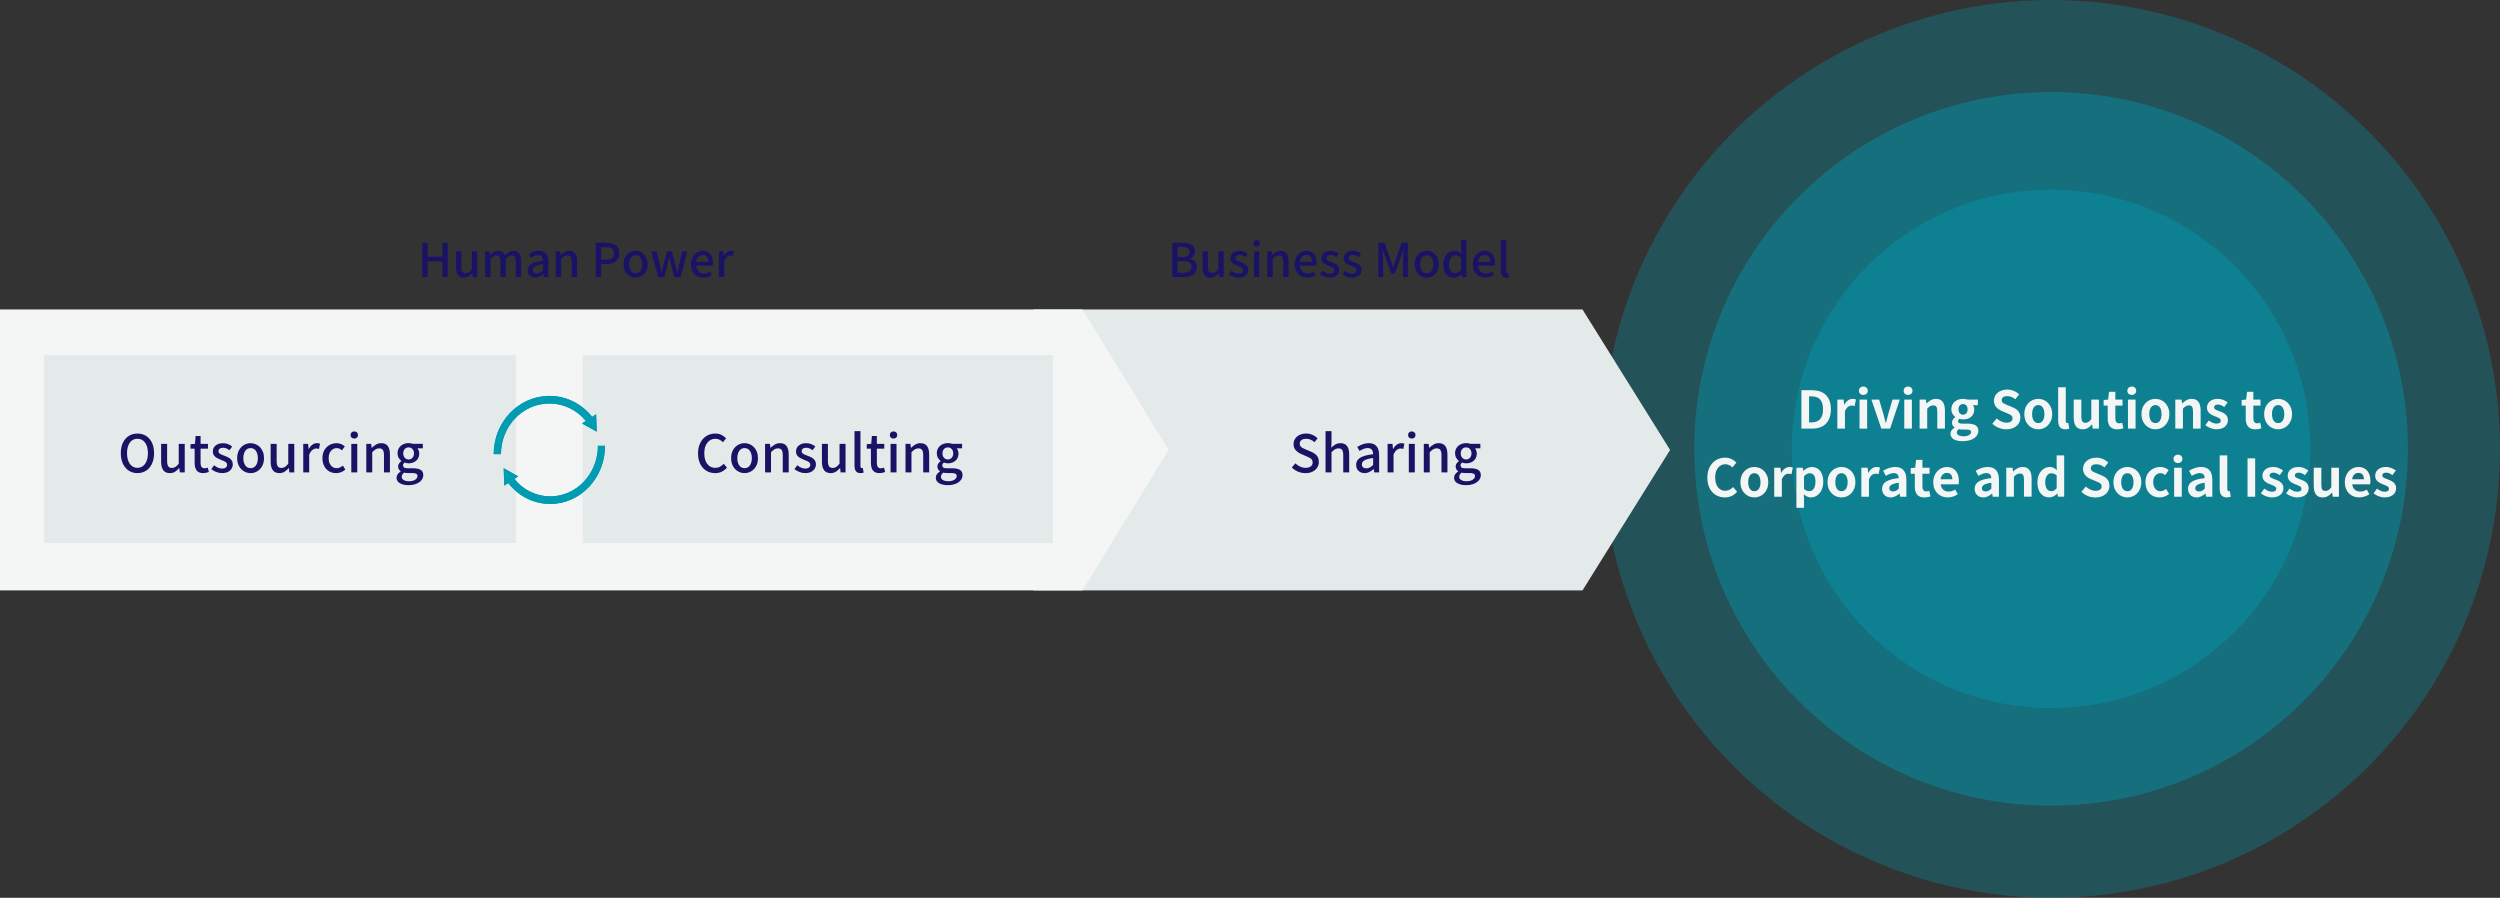 <?xml version="1.0" encoding="UTF-8"?>
<svg id="_レイヤー_2" data-name="レイヤー_2" xmlns="http://www.w3.org/2000/svg" viewBox="0 0 1303.23 468">
  <rect x="0" y="0" width="1303.23" height="468" fill="#333333" stroke="none"/>
  <defs>
    <style>
      .cls-1 {
        opacity: .4;
      }

      .cls-1, .cls-2, .cls-3 {
        fill: #009cb1;
      }

      .cls-2 {
        opacity: .3;
      }

      .cls-4 {
        fill: #058dc5;
      }

      .cls-4, .cls-5, .cls-6 {
        fill-rule: evenodd;
      }

      .cls-5, .cls-7 {
        fill: #f4f6f6;
      }

      .cls-6, .cls-8 {
        fill: #e4eaea;
      }

      .cls-9 {
        fill: #1a1365;
      }
    </style>
  </defs>
  <g id="_レイヤー_1-2" data-name="レイヤー_1">
    <circle class="cls-2" cx="1069.23" cy="234" r="234"/>
    <circle class="cls-1" cx="1069.23" cy="234" r="186"/>
    <polygon class="cls-6" points="538.72 161.33 824.94 161.33 870.6 234.55 824.94 307.77 538.72 307.77 538.72 161.33"/>
    <polygon class="cls-5" points="0 161.33 564.28 161.33 609.17 234.55 564.28 307.77 0 307.77 0 161.33"/>
    <rect class="cls-8" x="22.96" y="185.16" width="246.09" height="97.92"/>
    <rect class="cls-8" x="303.72" y="185.16" width="245.23" height="97.92"/>
    <g>
      <path class="cls-9" d="M220.14,144.43v-17.88h2.81v7.3h7.64v-7.3h2.81v17.88h-2.81v-8.13h-7.64v8.13h-2.81Z"/>
      <path class="cls-9" d="M241.83,144.77c-1.42,0-2.47-.46-3.13-1.38-.66-.92-1-2.22-1-3.91v-8.42h2.81v8.08c0,1.13.18,1.95.53,2.45.36.5.92.75,1.7.75.61,0,1.16-.16,1.65-.47.49-.32,1-.82,1.55-1.52v-9.29h2.81v13.37h-2.31l-.22-2.01h-.07c-.62.7-1.26,1.26-1.94,1.7-.68.44-1.48.66-2.4.66Z"/>
      <path class="cls-9" d="M252.87,144.43v-13.37h2.28l.24,1.89h.05c.58-.61,1.21-1.14,1.88-1.56.67-.43,1.43-.64,2.27-.64.99,0,1.77.21,2.35.64.58.43,1.02,1.03,1.31,1.81.66-.71,1.35-1.3,2.05-1.76.7-.46,1.47-.69,2.29-.69,1.39,0,2.42.46,3.09,1.37.67.91,1.01,2.22,1.01,3.92v8.4h-2.81v-8.06c0-1.15-.18-1.97-.53-2.46-.36-.49-.91-.74-1.67-.74-.45,0-.93.15-1.42.44-.49.29-1.02.74-1.59,1.36v9.46h-2.79v-8.06c0-1.15-.18-1.97-.53-2.46-.36-.49-.92-.74-1.7-.74-.44,0-.91.15-1.41.44-.5.29-1.03.74-1.58,1.36v9.46h-2.79Z"/>
      <path class="cls-9" d="M279.01,144.77c-.76,0-1.44-.16-2.03-.49-.59-.32-1.06-.78-1.4-1.36-.34-.58-.51-1.26-.51-2.04,0-1.44.63-2.55,1.9-3.34,1.27-.78,3.3-1.33,6.08-1.64-.02-.52-.1-1-.24-1.43-.15-.44-.4-.79-.76-1.06-.36-.27-.88-.4-1.54-.4-.7,0-1.37.14-2.01.41-.65.28-1.26.59-1.84.95l-1.04-1.89c.47-.29.99-.57,1.55-.84.57-.27,1.17-.49,1.82-.66.65-.17,1.32-.25,2.01-.25,1.12,0,2.03.22,2.74.67.71.45,1.24,1.09,1.59,1.93.35.84.52,1.86.52,3.06v8.03h-2.28l-.22-1.53h-.1c-.6.52-1.25.96-1.97,1.32-.71.36-1.47.55-2.28.55ZM279.86,142.54c.58,0,1.12-.13,1.63-.4.5-.27,1.03-.66,1.58-1.18v-3.25c-1.31.15-2.35.36-3.13.64s-1.33.61-1.66,1c-.33.38-.5.82-.5,1.32,0,.66.2,1.14.61,1.43.4.29.9.44,1.48.44Z"/>
      <path class="cls-9" d="M289.73,144.43v-13.37h2.28l.24,1.87h.05c.61-.6,1.28-1.11,1.99-1.54.71-.43,1.52-.64,2.43-.64,1.42,0,2.46.46,3.12,1.37s.98,2.22.98,3.92v8.4h-2.79v-8.06c0-1.15-.18-1.97-.53-2.46-.36-.49-.93-.74-1.72-.74-.61,0-1.16.15-1.64.45-.48.3-1.02.75-1.61,1.35v9.46h-2.79Z"/>
      <path class="cls-9" d="M310.57,144.43v-17.88h5.41c1.34,0,2.52.17,3.54.52,1.02.35,1.82.91,2.42,1.7.59.79.89,1.86.89,3.21s-.29,2.36-.87,3.19c-.58.83-1.38,1.46-2.39,1.87s-2.17.62-3.48.62h-2.69v6.77h-2.81ZM313.39,135.38h2.45c1.41,0,2.46-.27,3.15-.83.7-.55,1.04-1.41,1.04-2.57s-.36-2.02-1.09-2.47-1.8-.68-3.23-.68h-2.33v6.55Z"/>
      <path class="cls-9" d="M331.35,144.77c-1.1,0-2.13-.28-3.09-.84-.96-.56-1.74-1.36-2.33-2.4-.59-1.04-.89-2.3-.89-3.77s.29-2.75.89-3.8c.59-1.04,1.37-1.84,2.33-2.39.96-.55,1.99-.83,3.09-.83.81,0,1.59.16,2.35.47.76.32,1.43.77,2.01,1.37.58.6,1.04,1.33,1.38,2.2s.51,1.86.51,2.97c0,1.47-.3,2.73-.89,3.77-.59,1.04-1.36,1.84-2.31,2.4-.95.56-1.97.84-3.07.84ZM331.35,142.44c.7,0,1.3-.19,1.81-.58.51-.39.9-.93,1.18-1.64s.41-1.52.41-2.46-.14-1.76-.41-2.46-.67-1.25-1.18-1.65c-.51-.4-1.11-.59-1.81-.59s-1.32.2-1.83.59c-.51.4-.9.95-1.18,1.65-.28.7-.41,1.53-.41,2.46s.14,1.76.41,2.46c.27.7.67,1.25,1.18,1.64.51.39,1.12.58,1.83.58Z"/>
      <path class="cls-9" d="M343.09,144.43l-3.59-13.37h2.81l1.77,7.23c.13.65.25,1.28.36,1.9.11.62.23,1.26.36,1.91h.12c.13-.65.26-1.28.4-1.91.14-.62.29-1.26.45-1.9l1.89-7.23h2.57l1.92,7.23c.16.65.32,1.28.46,1.9.15.62.29,1.26.44,1.91h.12c.13-.65.25-1.28.38-1.91.12-.62.25-1.26.38-1.9l1.72-7.23h2.64l-3.47,13.37h-3.35l-1.7-6.6c-.16-.63-.31-1.26-.44-1.89-.13-.63-.27-1.29-.41-1.96h-.12c-.15.68-.28,1.34-.4,1.98-.12.64-.26,1.27-.42,1.91l-1.65,6.58h-3.25Z"/>
      <path class="cls-9" d="M366.7,144.77c-1.21,0-2.31-.28-3.3-.84-.99-.56-1.77-1.36-2.35-2.4-.58-1.04-.87-2.3-.87-3.77,0-1.08.17-2.06.51-2.92s.8-1.6,1.38-2.21c.58-.61,1.24-1.07,1.97-1.4.73-.32,1.47-.49,2.23-.49,1.18,0,2.18.26,2.98.79.81.53,1.42,1.26,1.84,2.21.42.95.63,2.05.63,3.31,0,.27-.01.54-.04.79s-.06.46-.11.64h-8.66c.08.84.3,1.56.67,2.17.36.61.84,1.08,1.43,1.41.59.33,1.27.5,2.03.5.6,0,1.16-.09,1.67-.27.52-.18,1.02-.42,1.5-.73l.97,1.77c-.62.4-1.3.74-2.05,1.02-.75.28-1.56.41-2.44.41ZM362.89,136.54h6.41c0-1.13-.25-2.01-.76-2.65s-1.25-.95-2.22-.95c-.55,0-1.07.14-1.55.41-.49.27-.89.68-1.23,1.21s-.55,1.19-.64,1.97Z"/>
      <path class="cls-9" d="M374.8,144.43v-13.37h2.28l.24,2.4h.05c.49-.86,1.06-1.52,1.72-2,.66-.48,1.36-.72,2.09-.72.32,0,.6.02.82.07.23.05.44.11.66.19l-.49,2.45c-.24-.08-.46-.14-.65-.17-.19-.03-.43-.05-.7-.05-.53,0-1.1.21-1.7.64-.6.43-1.11,1.18-1.53,2.24v8.3h-2.79Z"/>
    </g>
    <g>
      <path class="cls-9" d="M611.07,144.43v-17.88h5.56c1.21,0,2.29.15,3.24.44s1.69.76,2.23,1.39c.54.64.81,1.49.81,2.56,0,.58-.1,1.13-.3,1.65-.2.52-.49.97-.86,1.37-.37.4-.83.68-1.38.86v.12c1.02.21,1.86.67,2.52,1.37.66.7.99,1.66.99,2.88s-.29,2.16-.89,2.94c-.59.78-1.4,1.36-2.43,1.74-1.03.38-2.2.57-3.53.57h-5.97ZM613.88,134.02h2.4c1.36,0,2.34-.24,2.95-.73s.91-1.14.91-1.96c0-.92-.32-1.58-.95-1.98-.63-.4-1.58-.59-2.84-.59h-2.48v5.27ZM613.88,142.22h2.84c1.39,0,2.47-.26,3.24-.78.77-.52,1.15-1.32,1.15-2.4,0-1-.38-1.74-1.13-2.2-.75-.46-1.84-.69-3.26-.69h-2.84v6.07Z"/>
      <path class="cls-9" d="M630.99,144.77c-1.42,0-2.47-.46-3.13-1.38-.66-.92-.99-2.22-.99-3.91v-8.42h2.81v8.08c0,1.13.18,1.95.53,2.45.36.5.92.75,1.7.75.61,0,1.16-.16,1.65-.47.49-.32,1-.82,1.55-1.52v-9.29h2.81v13.37h-2.31l-.22-2.01h-.07c-.61.7-1.26,1.26-1.94,1.7-.68.44-1.48.66-2.4.66Z"/>
      <path class="cls-9" d="M645.62,144.77c-.91,0-1.81-.18-2.71-.53-.9-.36-1.67-.8-2.32-1.33l1.33-1.82c.58.47,1.18.85,1.78,1.13.61.28,1.27.42,1.98.42.79,0,1.38-.17,1.76-.52s.57-.77.57-1.27c0-.4-.14-.74-.42-1.02s-.65-.51-1.1-.72c-.45-.2-.92-.39-1.41-.57-.6-.23-1.19-.5-1.76-.81s-1.05-.72-1.42-1.21c-.37-.49-.56-1.11-.56-1.86s.19-1.43.57-2.01c.38-.58.93-1.04,1.64-1.38s1.56-.51,2.55-.51c.89,0,1.7.15,2.44.46.74.31,1.36.68,1.88,1.12l-1.29,1.72c-.47-.34-.95-.62-1.43-.84-.49-.22-1-.33-1.53-.33-.74,0-1.29.16-1.65.47-.36.32-.53.71-.53,1.18,0,.37.13.68.39.92.26.24.6.45,1.03.63s.89.36,1.37.56c.47.16.93.35,1.4.57.46.22.88.48,1.25.78.37.3.68.66.91,1.09.23.43.35.96.35,1.59,0,.74-.19,1.43-.58,2.06s-.95,1.13-1.7,1.49c-.74.36-1.67.55-2.79.55Z"/>
      <path class="cls-9" d="M655.08,128.58c-.53,0-.96-.15-1.27-.46-.32-.31-.47-.72-.47-1.24,0-.48.16-.88.47-1.19s.74-.46,1.27-.46c.5,0,.91.15,1.24.46.32.31.49.7.49,1.19,0,.52-.16.93-.49,1.24-.32.31-.74.46-1.24.46ZM653.68,144.43v-13.37h2.79v13.37h-2.79Z"/>
      <path class="cls-9" d="M660.64,144.43v-13.37h2.28l.24,1.87h.05c.62-.6,1.28-1.11,1.99-1.54.71-.43,1.52-.64,2.43-.64,1.42,0,2.46.46,3.12,1.37s.98,2.22.98,3.92v8.4h-2.79v-8.06c0-1.15-.18-1.97-.53-2.46-.36-.49-.93-.74-1.72-.74-.62,0-1.16.15-1.64.45-.48.3-1.02.75-1.61,1.35v9.46h-2.79Z"/>
      <path class="cls-9" d="M681.36,144.77c-1.21,0-2.31-.28-3.3-.84-.99-.56-1.77-1.36-2.35-2.4-.58-1.04-.87-2.3-.87-3.77,0-1.08.17-2.06.51-2.92s.8-1.6,1.38-2.21,1.24-1.07,1.97-1.4c.73-.32,1.47-.49,2.23-.49,1.18,0,2.18.26,2.99.79.81.53,1.42,1.26,1.84,2.21s.63,2.05.63,3.31c0,.27-.01.54-.04.79s-.06.46-.11.64h-8.66c.08.84.3,1.56.67,2.17s.84,1.08,1.43,1.41c.59.33,1.27.5,2.03.5.6,0,1.16-.09,1.67-.27.52-.18,1.02-.42,1.5-.73l.97,1.77c-.61.4-1.3.74-2.05,1.02-.75.28-1.57.41-2.44.41ZM677.55,136.54h6.41c0-1.13-.25-2.01-.76-2.65s-1.25-.95-2.22-.95c-.55,0-1.07.14-1.55.41-.49.27-.89.68-1.23,1.21s-.55,1.19-.64,1.97Z"/>
      <path class="cls-9" d="M693.08,144.77c-.91,0-1.81-.18-2.71-.53-.9-.36-1.67-.8-2.32-1.33l1.33-1.82c.58.47,1.18.85,1.78,1.13.61.28,1.27.42,1.98.42.79,0,1.38-.17,1.76-.52s.57-.77.57-1.27c0-.4-.14-.74-.42-1.02s-.65-.51-1.1-.72c-.45-.2-.92-.39-1.41-.57-.6-.23-1.18-.5-1.76-.81s-1.05-.72-1.42-1.21c-.37-.49-.56-1.11-.56-1.86s.19-1.43.57-2.01c.38-.58.93-1.04,1.64-1.38s1.56-.51,2.55-.51c.89,0,1.7.15,2.44.46.74.31,1.36.68,1.88,1.12l-1.29,1.72c-.47-.34-.95-.62-1.43-.84-.49-.22-1-.33-1.53-.33-.74,0-1.29.16-1.65.47-.36.32-.53.71-.53,1.18,0,.37.13.68.39.92.26.24.6.45,1.03.63.43.18.89.36,1.37.56.47.16.93.35,1.39.57.46.22.88.48,1.25.78.37.3.68.66.91,1.09.23.43.35.96.35,1.59,0,.74-.19,1.43-.58,2.06-.39.63-.96,1.13-1.7,1.49-.74.36-1.67.55-2.79.55Z"/>
      <path class="cls-9" d="M704.75,144.77c-.91,0-1.81-.18-2.71-.53s-1.67-.8-2.32-1.33l1.33-1.82c.58.47,1.18.85,1.78,1.13s1.27.42,1.98.42c.79,0,1.38-.17,1.76-.52.38-.35.57-.77.57-1.27,0-.4-.14-.74-.42-1.02-.28-.28-.65-.51-1.1-.72-.45-.2-.92-.39-1.41-.57-.6-.23-1.19-.5-1.76-.81s-1.05-.72-1.42-1.21c-.37-.49-.56-1.11-.56-1.86s.19-1.43.57-2.01c.38-.58.93-1.04,1.64-1.38s1.56-.51,2.55-.51c.89,0,1.7.15,2.44.46.74.31,1.36.68,1.88,1.12l-1.29,1.72c-.47-.34-.95-.62-1.43-.84-.49-.22-1-.33-1.53-.33-.74,0-1.29.16-1.65.47s-.53.71-.53,1.18c0,.37.13.68.39.92.26.24.6.45,1.03.63s.89.36,1.37.56c.47.16.93.35,1.4.57.46.22.88.48,1.25.78.37.3.67.66.91,1.09.23.43.35.96.35,1.59,0,.74-.19,1.43-.58,2.06-.39.63-.95,1.13-1.7,1.49-.74.36-1.67.55-2.79.55Z"/>
      <path class="cls-9" d="M718.49,144.43v-17.88h3.25l3.25,9.05c.21.58.41,1.18.61,1.78s.39,1.21.58,1.81h.12c.21-.6.41-1.2.59-1.81.19-.61.38-1.2.57-1.78l3.2-9.05h3.28v17.88h-2.62v-8.83c0-.53.02-1.12.06-1.77.04-.65.09-1.3.15-1.97.06-.66.12-1.26.18-1.79h-.12l-1.43,4.12-3.11,8.52h-1.75l-3.13-8.52-1.43-4.12h-.1c.06.53.12,1.13.18,1.79.06.66.1,1.32.14,1.97.04.65.06,1.24.06,1.77v8.83h-2.55Z"/>
      <path class="cls-9" d="M743.75,144.77c-1.1,0-2.13-.28-3.09-.84-.96-.56-1.74-1.36-2.33-2.4-.59-1.04-.89-2.3-.89-3.77s.29-2.75.89-3.8c.59-1.04,1.37-1.84,2.33-2.39s1.99-.83,3.09-.83c.81,0,1.59.16,2.35.47.76.32,1.43.77,2.01,1.37.58.6,1.04,1.33,1.38,2.2s.51,1.86.51,2.97c0,1.47-.29,2.73-.89,3.77-.59,1.04-1.36,1.84-2.31,2.4-.95.56-1.97.84-3.07.84ZM743.75,142.44c.7,0,1.3-.19,1.81-.58.51-.39.9-.93,1.18-1.64.27-.7.41-1.52.41-2.46s-.14-1.76-.41-2.46c-.28-.7-.67-1.25-1.18-1.65-.51-.4-1.11-.59-1.81-.59s-1.32.2-1.83.59c-.51.4-.9.95-1.18,1.65s-.41,1.53-.41,2.46.14,1.76.41,2.46.67,1.25,1.18,1.64c.51.39,1.12.58,1.83.58Z"/>
      <path class="cls-9" d="M757.92,144.77c-1.1,0-2.06-.28-2.89-.83s-1.46-1.35-1.92-2.4c-.45-1.05-.68-2.31-.68-3.79s.27-2.69.81-3.74c.54-1.05,1.25-1.86,2.11-2.43s1.79-.85,2.78-.85c.78,0,1.43.13,1.98.4s1.08.64,1.61,1.1l-.1-2.21v-4.95h2.79v19.34h-2.28l-.24-1.5h-.07c-.5.52-1.08.96-1.75,1.31s-1.38.53-2.16.53ZM758.6,142.42c.57,0,1.09-.13,1.58-.39s.97-.67,1.46-1.24v-6.5c-.49-.44-.97-.75-1.46-.93-.49-.19-.98-.28-1.48-.28-.62,0-1.18.19-1.69.57-.51.38-.92.91-1.23,1.6s-.46,1.52-.46,2.49.13,1.86.39,2.56c.26.7.63,1.23,1.13,1.59s1.08.53,1.76.53Z"/>
      <path class="cls-9" d="M774.27,144.77c-1.21,0-2.31-.28-3.3-.84-.99-.56-1.77-1.36-2.35-2.4-.58-1.04-.87-2.3-.87-3.77,0-1.08.17-2.06.51-2.92s.8-1.6,1.38-2.21c.58-.61,1.24-1.07,1.97-1.4.73-.32,1.47-.49,2.23-.49,1.18,0,2.18.26,2.99.79.81.53,1.42,1.26,1.84,2.21.42.95.63,2.05.63,3.31,0,.27-.01.54-.04.79s-.06.46-.11.64h-8.66c.08.84.3,1.56.67,2.17.36.61.84,1.08,1.43,1.41.59.33,1.27.5,2.03.5.6,0,1.16-.09,1.67-.27.52-.18,1.02-.42,1.5-.73l.97,1.77c-.61.4-1.3.74-2.05,1.02-.75.28-1.57.41-2.44.41ZM770.46,136.54h6.41c0-1.13-.25-2.01-.76-2.65-.51-.63-1.25-.95-2.22-.95-.55,0-1.07.14-1.55.41-.49.27-.89.68-1.23,1.21-.33.53-.55,1.19-.64,1.97Z"/>
      <path class="cls-9" d="M785.14,144.77c-.68,0-1.22-.14-1.63-.42s-.7-.69-.87-1.21c-.18-.53-.27-1.14-.27-1.86v-16.18h2.79v16.33c0,.37.07.63.21.79.14.15.29.23.45.23.06,0,.13,0,.19-.01.06,0,.16-.02.29-.04l.34,2.11c-.16.06-.36.12-.61.18-.24.06-.54.08-.9.08Z"/>
    </g>
    <path class="cls-4" d="M311.08,225.02l-.33-9.08-2.08,1.37c-5.54-6.97-13.6-10.92-22.29-10.92-16.01,0-29.02,13.59-29.02,30.33h3.78c0-14.53,11.31-26.38,25.24-26.38,7.38,0,14.26,3.3,19.05,9.08l-2.02,1.34,7.68,4.26Z"/>
    <g>
      <path class="cls-3" d="M257.86,236.21c.26-16.22,12.95-29.33,28.52-29.33,8.5,0,16.48,3.91,21.9,10.73l.28.36,1.72-1.13.26,7.31-6.18-3.43,1.8-1.19-.35-.43c-4.88-5.89-11.96-9.26-19.43-9.26-14.03,0-25.48,11.79-25.74,26.38h-2.78Z"/>
      <path class="cls-3" d="M286.38,207.39c8.35,0,16.19,3.84,21.51,10.54l.57.72.76-.5.6-.39.2,5.54-4.69-2.6.65-.43.93-.61-.71-.86c-4.97-6-12.2-9.45-19.82-9.45-14.15,0-25.72,11.74-26.22,26.38h-1.78c.51-15.71,12.87-28.33,28-28.33M286.38,206.39c-16.01,0-29.02,13.59-29.02,30.33h3.78c0-14.53,11.31-26.38,25.24-26.38,7.38,0,14.26,3.3,19.05,9.08l-2.02,1.34,7.68,4.26-.33-9.08-2.08,1.37c-5.54-6.97-13.6-10.92-22.29-10.92h0Z"/>
    </g>
    <path class="cls-4" d="M262.56,244.08l.32,9.08,2.05-1.37c5.45,6.97,13.38,10.92,21.93,10.92,15.76,0,28.55-13.59,28.55-30.33h-3.72c0,14.53-11.13,26.38-24.83,26.38-7.26,0-14.03-3.3-18.74-9.08l1.99-1.34-7.56-4.26Z"/>
    <g>
      <path class="cls-3" d="M286.86,262.21c-8.36,0-16.21-3.91-21.54-10.73l-.29-.37-1.69,1.13-.26-7.29,6.07,3.42-1.77,1.19.35.42c4.8,5.89,11.77,9.27,19.13,9.27,13.81,0,25.08-11.79,25.33-26.38h2.72c-.25,16.22-12.74,29.33-28.05,29.33Z"/>
      <path class="cls-3" d="M314.4,233.38c-.5,15.71-12.66,28.33-27.54,28.33-8.21,0-15.91-3.84-21.15-10.53l-.57-.73-.77.52-.56.37-.2-5.51,4.59,2.59-.65.43-.91.61.69.85c4.89,6.01,12.01,9.45,19.52,9.45,13.93,0,25.32-11.74,25.82-26.38h1.72M315.42,232.38h-3.72c0,14.53-11.13,26.38-24.83,26.38-7.26,0-14.03-3.3-18.74-9.08l1.99-1.34-7.56-4.26.32,9.08,2.05-1.37c5.45,6.97,13.38,10.92,21.93,10.92,15.75,0,28.55-13.59,28.55-30.33h0Z"/>
    </g>
    <circle class="cls-1" cx="1069.23" cy="234" r="135.13"/>
    <g>
      <path class="cls-9" d="M680.49,246.63c-1.37,0-2.66-.26-3.88-.78-1.21-.52-2.28-1.24-3.2-2.16l1.84-2.16c.72.7,1.54,1.27,2.47,1.7.93.43,1.88.65,2.85.65,1.19,0,2.1-.26,2.74-.78.64-.52.96-1.2.96-2.03,0-.61-.14-1.1-.41-1.47-.27-.37-.64-.68-1.12-.93-.48-.25-1.02-.51-1.63-.78l-2.75-1.19c-.65-.27-1.28-.62-1.9-1.07-.62-.44-1.13-1-1.54-1.67-.41-.67-.61-1.5-.61-2.47,0-1.04.28-1.98.84-2.81s1.33-1.48,2.32-1.96c.99-.48,2.12-.72,3.38-.72,1.17,0,2.28.23,3.32.68,1.04.45,1.94,1.06,2.67,1.84l-1.59,2c-.63-.56-1.3-1-2.01-1.31-.71-.31-1.51-.47-2.39-.47-1.03,0-1.84.23-2.43.69s-.89,1.08-.89,1.85c0,.58.15,1.05.46,1.42.3.37.71.67,1.2.92.49.24,1,.47,1.53.69l2.73,1.16c.79.32,1.49.72,2.11,1.19.61.47,1.09,1.04,1.43,1.7s.51,1.49.51,2.48c0,1.06-.28,2.03-.84,2.9-.56.87-1.36,1.58-2.4,2.11-1.04.53-2.29.8-3.75.8Z"/>
      <path class="cls-9" d="M690.99,246.25v-21.52h3.11v5.7l-.13,2.94c.65-.65,1.36-1.2,2.13-1.66s1.67-.69,2.67-.69c1.58,0,2.74.51,3.47,1.53s1.09,2.47,1.09,4.36v9.34h-3.11v-8.96c0-1.28-.2-2.19-.59-2.74s-1.04-.82-1.92-.82c-.69,0-1.29.17-1.82.5-.53.33-1.13.83-1.79,1.5v10.53h-3.11Z"/>
      <path class="cls-9" d="M711.3,246.63c-.85,0-1.6-.18-2.25-.54-.66-.36-1.18-.86-1.55-1.51-.38-.65-.57-1.4-.57-2.27,0-1.6.71-2.84,2.12-3.71,1.41-.87,3.67-1.48,6.76-1.82-.02-.58-.11-1.11-.27-1.59-.16-.49-.45-.88-.85-1.17s-.98-.45-1.71-.45-1.52.15-2.24.46c-.72.31-1.4.66-2.05,1.05l-1.16-2.11c.52-.32,1.1-.63,1.73-.93.63-.3,1.31-.54,2.03-.73.72-.19,1.47-.28,2.24-.28,1.24,0,2.26.25,3.05.74.79.5,1.38,1.21,1.77,2.15.39.94.58,2.07.58,3.4v8.94h-2.54l-.24-1.7h-.11c-.67.58-1.39,1.07-2.19,1.47-.79.41-1.64.61-2.54.61ZM712.24,244.15c.65,0,1.25-.15,1.81-.45s1.14-.73,1.76-1.31v-3.62c-1.46.16-2.62.4-3.48.71-.86.32-1.48.68-1.85,1.11s-.55.91-.55,1.47c0,.74.22,1.27.68,1.59.45.32,1,.49,1.65.49Z"/>
      <path class="cls-9" d="M723.34,246.25v-14.88h2.54l.27,2.67h.05c.54-.95,1.18-1.7,1.92-2.23.74-.53,1.51-.8,2.32-.8.36,0,.67.03.92.08.25.05.5.13.73.22l-.54,2.73c-.27-.09-.51-.15-.73-.19-.22-.04-.48-.05-.78-.05-.59,0-1.22.24-1.89.72-.67.48-1.23,1.31-1.7,2.5v9.23h-3.11Z"/>
      <path class="cls-9" d="M735.97,228.62c-.59,0-1.07-.17-1.42-.51-.35-.34-.53-.8-.53-1.38,0-.54.18-.98.53-1.32.35-.34.82-.51,1.42-.51.56,0,1.02.17,1.38.51.36.34.54.78.54,1.32,0,.58-.18,1.04-.54,1.38-.36.34-.82.51-1.38.51ZM734.41,246.25v-14.88h3.11v14.88h-3.11Z"/>
      <path class="cls-9" d="M742.21,246.25v-14.88h2.54l.27,2.08h.05c.68-.67,1.42-1.24,2.21-1.71.79-.48,1.69-.72,2.7-.72,1.58,0,2.74.51,3.47,1.53s1.09,2.47,1.09,4.36v9.34h-3.11v-8.96c0-1.28-.2-2.19-.59-2.74s-1.04-.82-1.92-.82c-.69,0-1.29.17-1.82.5-.53.33-1.13.83-1.79,1.5v10.53h-3.11Z"/>
      <path class="cls-9" d="M764.19,252.92c-1.19,0-2.25-.15-3.19-.45s-1.67-.73-2.2-1.31-.8-1.3-.8-2.16c0-.63.19-1.22.57-1.78.38-.56.91-1.04,1.59-1.46v-.11c-.38-.25-.7-.58-.96-.99-.26-.41-.39-.9-.39-1.5s.18-1.13.53-1.61c.35-.48.73-.86,1.15-1.15v-.11c-.52-.4-.98-.94-1.38-1.62s-.59-1.47-.59-2.35c0-1.12.27-2.08.8-2.88s1.23-1.41,2.11-1.82,1.82-.62,2.85-.62c.43,0,.83.03,1.2.09.37.06.69.15.96.26h5.26v2.35h-2.81c.27.31.49.69.67,1.16.18.47.27.98.27,1.54,0,1.08-.25,2-.74,2.77-.49.77-1.17,1.35-2.01,1.76-.85.4-1.78.61-2.81.61-.32,0-.67-.04-1.04-.12s-.71-.18-1.04-.31c-.23.2-.43.41-.58.65-.15.23-.23.53-.23.89,0,.43.18.78.53,1.05.35.27,1,.41,1.96.41h2.75c1.75,0,3.07.28,3.97.85.9.57,1.35,1.48,1.35,2.74,0,.95-.32,1.83-.95,2.62-.63.79-1.53,1.42-2.69,1.89-1.16.47-2.53.7-4.12.7ZM764.62,250.87c.88,0,1.64-.13,2.27-.38.63-.25,1.12-.58,1.48-.99.36-.41.54-.83.54-1.28,0-.63-.23-1.06-.7-1.28-.47-.23-1.15-.34-2.05-.34h-2.24c-.36,0-.7-.02-1.03-.05s-.65-.09-.97-.16c-.43.32-.75.68-.95,1.05s-.3.75-.3,1.11c0,.72.35,1.29,1.05,1.7.7.41,1.67.62,2.89.62ZM764.27,239.53c.5,0,.97-.13,1.4-.38.43-.25.78-.62,1.03-1.09.25-.48.38-1.05.38-1.71s-.12-1.23-.38-1.69-.59-.81-1.01-1.07c-.42-.25-.89-.38-1.42-.38s-1,.13-1.42.38c-.42.25-.76.61-1.01,1.07s-.38,1.02-.38,1.69.13,1.24.39,1.71c.26.48.6.84,1.03,1.09.42.25.89.38,1.39.38Z"/>
    </g>
    <g>
      <path class="cls-9" d="M372.74,246.63c-1.24,0-2.4-.23-3.47-.69-1.07-.46-2.01-1.13-2.82-2.01-.81-.88-1.44-1.96-1.89-3.23-.45-1.27-.67-2.72-.67-4.36s.23-3.07.7-4.35c.47-1.28,1.11-2.36,1.92-3.25.81-.89,1.76-1.57,2.86-2.04,1.1-.47,2.28-.7,3.54-.7s2.31.25,3.27.76c.95.5,1.74,1.09,2.35,1.76l-1.67,2c-.52-.52-1.1-.95-1.74-1.28-.64-.33-1.35-.5-2.15-.5-1.15,0-2.17.31-3.04.92-.87.61-1.56,1.48-2.05,2.59s-.74,2.46-.74,4.02.23,2.92.7,4.06c.47,1.14,1.13,2.02,2,2.63.86.61,1.88.92,3.05.92.9,0,1.71-.19,2.42-.58.71-.39,1.36-.91,1.96-1.55l1.7,2c-.81.94-1.72,1.65-2.74,2.15-1.02.5-2.17.74-3.47.74Z"/>
      <path class="cls-9" d="M388.15,246.63c-1.22,0-2.37-.31-3.44-.93-1.07-.62-1.93-1.51-2.59-2.67-.66-1.16-.99-2.56-.99-4.2s.33-3.06.99-4.23,1.52-2.05,2.59-2.66c1.07-.61,2.22-.92,3.44-.92.9,0,1.77.17,2.62.53.85.35,1.59.86,2.24,1.53.65.67,1.16,1.48,1.54,2.44s.57,2.07.57,3.31c0,1.64-.33,3.04-.99,4.2-.66,1.16-1.51,2.05-2.57,2.67-1.05.62-2.19.93-3.42.93ZM388.15,244.04c.77,0,1.44-.22,2.01-.65.57-.43,1-1.04,1.31-1.82.31-.78.46-1.7.46-2.74s-.15-1.96-.46-2.74c-.31-.78-.74-1.4-1.31-1.84-.57-.44-1.24-.66-2.01-.66s-1.47.22-2.04.66c-.57.44-1,1.05-1.31,1.84-.31.78-.46,1.7-.46,2.74s.15,1.96.46,2.74c.31.78.74,1.39,1.31,1.82.57.43,1.25.65,2.04.65Z"/>
      <path class="cls-9" d="M398.82,246.25v-14.88h2.54l.27,2.08h.05c.68-.67,1.42-1.24,2.21-1.71.79-.48,1.69-.72,2.7-.72,1.58,0,2.74.51,3.47,1.53.73,1.02,1.09,2.47,1.09,4.36v9.34h-3.11v-8.96c0-1.28-.2-2.19-.59-2.74-.4-.55-1.04-.82-1.92-.82-.68,0-1.29.17-1.82.5-.53.33-1.13.83-1.79,1.5v10.53h-3.11Z"/>
      <path class="cls-9" d="M419.72,246.63c-1.01,0-2.01-.2-3.01-.59s-1.86-.89-2.58-1.49l1.48-2.02c.65.52,1.31.94,1.99,1.25.67.32,1.41.47,2.2.47.88,0,1.53-.19,1.96-.58s.63-.86.63-1.42c0-.45-.16-.83-.47-1.13-.31-.31-.72-.57-1.23-.8-.5-.23-1.03-.44-1.57-.63-.67-.25-1.32-.55-1.96-.9-.64-.35-1.17-.8-1.58-1.35-.41-.55-.62-1.24-.62-2.07s.21-1.59.63-2.24c.42-.65,1.03-1.16,1.82-1.54.79-.38,1.74-.57,2.83-.57.99,0,1.89.17,2.71.51.82.34,1.52.76,2.09,1.24l-1.43,1.92c-.52-.38-1.05-.69-1.59-.93s-1.11-.36-1.7-.36c-.83,0-1.44.18-1.84.53-.4.35-.59.79-.59,1.31,0,.41.14.76.43,1.03.29.27.67.5,1.15.7.48.2.99.41,1.53.62.52.18,1.04.39,1.55.63.51.24.98.53,1.39.86.41.33.75.74,1.01,1.21s.39,1.07.39,1.77c0,.83-.22,1.59-.65,2.29-.43.7-1.06,1.25-1.89,1.66s-1.86.61-3.1.61Z"/>
      <path class="cls-9" d="M433.05,246.63c-1.58,0-2.75-.51-3.48-1.54-.74-1.03-1.11-2.48-1.11-4.35v-9.37h3.13v8.99c0,1.26.2,2.17.59,2.73.4.56,1.03.84,1.89.84.68,0,1.3-.17,1.84-.53.54-.35,1.12-.91,1.73-1.69v-10.34h3.13v14.88h-2.57l-.24-2.24h-.08c-.68.77-1.4,1.4-2.16,1.89-.76.49-1.65.73-2.67.73Z"/>
      <path class="cls-9" d="M448.52,246.63c-.76,0-1.36-.16-1.81-.47-.45-.32-.77-.77-.97-1.35-.2-.58-.3-1.27-.3-2.07v-18.01h3.11v18.17c0,.41.08.71.23.88.15.17.32.26.5.26.07,0,.14,0,.22-.01.07,0,.18-.02.32-.04l.38,2.35c-.18.07-.4.14-.67.2-.27.06-.6.09-1,.09Z"/>
      <path class="cls-9" d="M458.51,246.63c-1.12,0-2-.22-2.66-.66s-1.13-1.05-1.42-1.84-.43-1.7-.43-2.74v-7.51h-2.16v-2.32l2.32-.19.35-4.1h2.59v4.1h3.86v2.51h-3.86v7.53c0,.88.17,1.55.51,2.01s.9.69,1.67.69c.25,0,.52-.04.81-.11.29-.07.54-.15.76-.24l.57,2.29c-.4.13-.84.25-1.34.38-.5.12-1.02.19-1.58.19Z"/>
      <path class="cls-9" d="M465.8,228.62c-.59,0-1.07-.17-1.42-.51-.35-.34-.53-.8-.53-1.38,0-.54.18-.98.53-1.32.35-.34.82-.51,1.42-.51.56,0,1.02.17,1.38.51s.54.78.54,1.32c0,.58-.18,1.04-.54,1.38s-.82.51-1.38.51ZM464.24,246.25v-14.88h3.11v14.88h-3.11Z"/>
      <path class="cls-9" d="M472.04,246.25v-14.88h2.54l.27,2.08h.05c.68-.67,1.42-1.24,2.21-1.71.79-.48,1.69-.72,2.7-.72,1.58,0,2.74.51,3.47,1.53.73,1.02,1.09,2.47,1.09,4.36v9.34h-3.11v-8.96c0-1.28-.2-2.19-.59-2.74-.4-.55-1.04-.82-1.92-.82-.68,0-1.29.17-1.82.5-.53.33-1.13.83-1.79,1.5v10.53h-3.11Z"/>
      <path class="cls-9" d="M494.02,252.92c-1.19,0-2.25-.15-3.19-.45-.94-.3-1.67-.73-2.2-1.31s-.8-1.3-.8-2.16c0-.63.19-1.22.57-1.78.38-.56.91-1.04,1.59-1.46v-.11c-.38-.25-.7-.58-.96-.99-.26-.41-.39-.9-.39-1.5s.18-1.13.53-1.61c.35-.48.73-.86,1.15-1.15v-.11c-.52-.4-.98-.94-1.38-1.62-.4-.68-.59-1.47-.59-2.35,0-1.12.26-2.08.8-2.88s1.23-1.41,2.11-1.82,1.82-.62,2.85-.62c.43,0,.83.03,1.2.09.37.06.69.15.96.26h5.26v2.35h-2.81c.27.31.49.69.67,1.16.18.47.27.98.27,1.54,0,1.08-.25,2-.74,2.77-.5.77-1.17,1.35-2.01,1.76-.85.4-1.78.61-2.81.61-.32,0-.67-.04-1.04-.12s-.71-.18-1.04-.31c-.23.2-.43.41-.58.65-.15.23-.23.53-.23.89,0,.43.18.78.53,1.05.35.27,1,.41,1.96.41h2.75c1.75,0,3.07.28,3.97.85.9.57,1.35,1.48,1.35,2.74,0,.95-.32,1.83-.95,2.62s-1.53,1.42-2.69,1.89c-1.16.47-2.53.7-4.12.7ZM494.45,250.87c.88,0,1.64-.13,2.27-.38.63-.25,1.12-.58,1.48-.99.36-.41.54-.83.54-1.28,0-.63-.23-1.06-.7-1.28s-1.15-.34-2.05-.34h-2.24c-.36,0-.7-.02-1.03-.05s-.65-.09-.97-.16c-.43.32-.75.68-.94,1.05-.2.38-.3.75-.3,1.11,0,.72.35,1.29,1.05,1.7s1.67.62,2.89.62ZM494.1,239.53c.5,0,.97-.13,1.4-.38.43-.25.77-.62,1.03-1.09.25-.48.38-1.05.38-1.71s-.13-1.23-.38-1.69-.59-.81-1.01-1.07c-.42-.25-.9-.38-1.42-.38s-1,.13-1.42.38c-.42.25-.76.61-1.01,1.07s-.38,1.02-.38,1.69.13,1.24.39,1.71c.26.48.6.84,1.03,1.09s.89.38,1.39.38Z"/>
    </g>
    <g>
      <path class="cls-9" d="M71.65,246.63c-1.69,0-3.19-.42-4.5-1.27-1.31-.85-2.33-2.05-3.06-3.6-.74-1.56-1.11-3.4-1.11-5.52s.37-3.97,1.11-5.49c.74-1.52,1.76-2.69,3.06-3.51,1.3-.82,2.8-1.23,4.5-1.23s3.21.41,4.51,1.23c1.3.82,2.31,1.99,3.05,3.51.74,1.52,1.11,3.35,1.11,5.49s-.37,3.96-1.11,5.52c-.74,1.56-1.75,2.76-3.05,3.6-1.3.85-2.8,1.27-4.51,1.27ZM71.65,243.88c1.1,0,2.06-.32,2.88-.95.82-.63,1.45-1.52,1.9-2.66s.67-2.49.67-4.04-.22-2.88-.67-4.01c-.45-1.12-1.08-1.99-1.9-2.59-.82-.6-1.78-.9-2.88-.9s-2.06.3-2.88.9c-.82.6-1.45,1.47-1.89,2.59-.44,1.13-.66,2.46-.66,4.01s.22,2.89.66,4.04c.44,1.14,1.07,2.03,1.89,2.66.82.63,1.78.95,2.88.95Z"/>
      <path class="cls-9" d="M88.58,246.63c-1.58,0-2.75-.51-3.48-1.54-.74-1.03-1.11-2.47-1.11-4.35v-9.37h3.13v8.99c0,1.26.2,2.17.59,2.73.4.56,1.03.84,1.89.84.68,0,1.3-.18,1.84-.53s1.12-.91,1.73-1.69v-10.34h3.13v14.88h-2.57l-.24-2.24h-.08c-.68.77-1.4,1.4-2.16,1.89-.76.49-1.65.73-2.67.73Z"/>
      <path class="cls-9" d="M105.97,246.63c-1.12,0-2-.22-2.66-.66-.66-.44-1.13-1.05-1.42-1.84-.29-.78-.43-1.7-.43-2.74v-7.51h-2.16v-2.32l2.32-.19.35-4.1h2.59v4.1h3.86v2.51h-3.86v7.53c0,.88.17,1.55.51,2.01s.9.69,1.67.69c.25,0,.52-.04.81-.11.29-.07.54-.15.76-.24l.57,2.29c-.4.13-.84.25-1.34.38-.5.13-1.02.19-1.58.19Z"/>
      <path class="cls-9" d="M115.72,246.63c-1.01,0-2.01-.2-3.01-.59-1-.4-1.86-.89-2.58-1.48l1.48-2.03c.65.52,1.31.94,1.99,1.26.67.32,1.41.47,2.2.47.88,0,1.53-.19,1.96-.58.42-.39.63-.86.63-1.42,0-.45-.16-.83-.47-1.13-.31-.31-.72-.57-1.23-.8-.5-.22-1.03-.44-1.57-.63-.67-.25-1.32-.55-1.96-.9s-1.17-.8-1.58-1.35-.62-1.24-.62-2.07.21-1.59.63-2.24c.42-.65,1.03-1.16,1.82-1.54s1.74-.57,2.83-.57c.99,0,1.89.17,2.71.51.82.34,1.52.76,2.09,1.24l-1.43,1.92c-.52-.38-1.05-.69-1.59-.93-.54-.24-1.11-.36-1.7-.36-.83,0-1.44.18-1.84.53-.4.35-.59.79-.59,1.31,0,.42.14.76.43,1.03s.67.5,1.15.7c.48.2.99.41,1.53.62.52.18,1.04.39,1.55.63.51.24.98.53,1.39.86.41.33.75.74,1.01,1.21.26.48.39,1.07.39,1.77,0,.83-.22,1.59-.65,2.29-.43.7-1.06,1.26-1.89,1.66s-1.86.61-3.1.61Z"/>
      <path class="cls-9" d="M130.65,246.63c-1.22,0-2.37-.31-3.44-.93-1.07-.62-1.93-1.51-2.59-2.67s-.99-2.56-.99-4.2.33-3.06.99-4.22c.66-1.16,1.52-2.05,2.59-2.66,1.07-.61,2.22-.92,3.44-.92.9,0,1.77.18,2.62.53.85.35,1.59.86,2.24,1.53.65.67,1.16,1.48,1.54,2.44s.57,2.07.57,3.31c0,1.64-.33,3.04-.99,4.2-.66,1.16-1.51,2.05-2.57,2.67s-2.19.93-3.42.93ZM130.65,244.04c.77,0,1.44-.21,2.01-.65.57-.43,1-1.04,1.31-1.82.31-.78.46-1.7.46-2.74s-.15-1.96-.46-2.74-.74-1.39-1.31-1.84c-.57-.44-1.24-.66-2.01-.66s-1.47.22-2.04.66c-.57.44-1,1.05-1.31,1.84s-.46,1.7-.46,2.74.15,1.96.46,2.74c.31.78.74,1.39,1.31,1.82.57.43,1.25.65,2.04.65Z"/>
      <path class="cls-9" d="M145.68,246.63c-1.58,0-2.75-.51-3.48-1.54-.74-1.03-1.11-2.47-1.11-4.35v-9.37h3.13v8.99c0,1.26.2,2.17.59,2.73.4.56,1.03.84,1.89.84.68,0,1.3-.18,1.84-.53s1.12-.91,1.73-1.69v-10.34h3.13v14.88h-2.57l-.24-2.24h-.08c-.68.77-1.4,1.4-2.16,1.89-.76.49-1.65.73-2.67.73Z"/>
      <path class="cls-9" d="M158.08,246.25v-14.88h2.54l.27,2.67h.05c.54-.95,1.18-1.7,1.92-2.23s1.51-.8,2.32-.8c.36,0,.67.03.92.08.25.05.5.13.73.22l-.54,2.73c-.27-.09-.51-.15-.73-.19s-.48-.05-.78-.05c-.59,0-1.22.24-1.89.72-.67.48-1.23,1.31-1.7,2.5v9.23h-3.11Z"/>
      <path class="cls-9" d="M175.2,246.63c-1.35,0-2.56-.31-3.62-.93-1.06-.62-1.91-1.51-2.54-2.67-.63-1.16-.95-2.56-.95-4.2s.34-3.06,1.03-4.22c.68-1.16,1.58-2.05,2.7-2.66,1.12-.61,2.32-.92,3.62-.92.95,0,1.78.16,2.48.49s1.32.73,1.86,1.21l-1.54,2.03c-.4-.36-.81-.64-1.24-.85s-.9-.31-1.4-.31c-.83,0-1.57.22-2.21.66-.65.44-1.16,1.05-1.53,1.84s-.55,1.7-.55,2.74.18,1.96.54,2.74c.36.78.85,1.39,1.49,1.82.63.43,1.35.65,2.16.65.63,0,1.21-.13,1.75-.39s1.03-.58,1.48-.96l1.3,2.08c-.68.61-1.45,1.08-2.3,1.39-.85.31-1.69.47-2.54.47Z"/>
      <path class="cls-9" d="M184.7,228.62c-.59,0-1.07-.17-1.42-.51-.35-.34-.53-.8-.53-1.38,0-.54.18-.98.53-1.32.35-.34.82-.51,1.42-.51.56,0,1.02.17,1.38.51s.54.78.54,1.32c0,.58-.18,1.04-.54,1.38-.36.34-.82.51-1.38.51ZM183.13,246.25v-14.88h3.11v14.88h-3.11Z"/>
      <path class="cls-9" d="M190.94,246.25v-14.88h2.54l.27,2.08h.05c.68-.67,1.42-1.24,2.21-1.71.79-.48,1.69-.72,2.7-.72,1.58,0,2.74.51,3.47,1.53.73,1.02,1.09,2.47,1.09,4.36v9.34h-3.11v-8.96c0-1.28-.2-2.19-.59-2.74-.4-.55-1.04-.82-1.92-.82-.68,0-1.29.17-1.82.5-.53.33-1.13.83-1.79,1.5v10.53h-3.11Z"/>
      <path class="cls-9" d="M212.91,252.92c-1.19,0-2.25-.15-3.19-.45-.94-.3-1.67-.73-2.2-1.31-.53-.58-.8-1.3-.8-2.16,0-.63.19-1.22.57-1.78s.91-1.04,1.59-1.46v-.11c-.38-.25-.7-.58-.96-.99-.26-.4-.39-.9-.39-1.5s.18-1.13.53-1.61c.35-.48.73-.86,1.15-1.15v-.11c-.52-.4-.98-.94-1.38-1.62-.4-.68-.59-1.47-.59-2.35,0-1.12.26-2.07.8-2.88.53-.8,1.23-1.41,2.11-1.82s1.82-.62,2.85-.62c.43,0,.83.03,1.2.09.37.06.69.15.96.26h5.26v2.35h-2.81c.27.31.49.69.67,1.16.18.47.27.98.27,1.54,0,1.08-.25,2-.74,2.77s-1.17,1.35-2.01,1.75-1.78.61-2.81.61c-.32,0-.67-.04-1.04-.12-.37-.08-.71-.18-1.04-.31-.23.2-.43.41-.58.65-.15.23-.23.53-.23.89,0,.43.18.78.53,1.05.35.27,1,.41,1.96.41h2.75c1.75,0,3.07.28,3.97.85.9.57,1.35,1.48,1.35,2.74,0,.95-.32,1.83-.95,2.62-.63.79-1.53,1.42-2.69,1.89-1.16.47-2.53.7-4.12.7ZM213.35,250.87c.88,0,1.64-.13,2.27-.38.63-.25,1.12-.58,1.48-.99s.54-.83.54-1.28c0-.63-.23-1.06-.7-1.28-.47-.23-1.15-.34-2.05-.34h-2.24c-.36,0-.7-.02-1.03-.05-.32-.04-.65-.09-.97-.16-.43.32-.75.67-.94,1.05-.2.38-.3.75-.3,1.11,0,.72.35,1.29,1.05,1.7s1.67.62,2.89.62ZM213,239.53c.5,0,.97-.13,1.4-.38.43-.25.77-.62,1.03-1.09.25-.48.38-1.05.38-1.71s-.13-1.23-.38-1.69-.59-.81-1.01-1.07-.9-.38-1.42-.38-1,.13-1.42.38-.76.61-1.01,1.07-.38,1.02-.38,1.69.13,1.24.39,1.71c.26.48.6.84,1.03,1.09.42.25.89.38,1.39.38Z"/>
    </g>
    <g>
      <path class="cls-7" d="M939.06,203.42h5.48c6.1,0,9.88,3.19,9.88,9.93s-3.78,10.07-9.66,10.07h-5.7v-20ZM944.3,220.2c3.72,0,6.04-2,6.04-6.86s-2.32-6.72-6.04-6.72h-1.24v13.58h1.24Z"/>
      <path class="cls-7" d="M957.8,208.3h3.24l.3,2.67h.08c1.11-1.97,2.73-3.05,4.29-3.05.84,0,1.32.13,1.78.32l-.68,3.43c-.54-.16-.97-.24-1.59-.24-1.19,0-2.62.78-3.46,2.97v9.02h-3.97v-15.12Z"/>
      <path class="cls-7" d="M969.03,203.68c0-1.29.94-2.16,2.32-2.16s2.29.86,2.29,2.16-.95,2.19-2.29,2.19-2.32-.86-2.32-2.19ZM969.36,208.3h3.97v15.12h-3.97v-15.12Z"/>
      <path class="cls-7" d="M975.59,208.3h3.99l2.21,7.53c.41,1.48.81,3.05,1.21,4.59h.13c.41-1.54.81-3.1,1.21-4.59l2.21-7.53h3.8l-5.05,15.12h-4.59l-5.15-15.12Z"/>
      <path class="cls-7" d="M992.36,203.68c0-1.29.95-2.16,2.32-2.16s2.29.86,2.29,2.16-.94,2.19-2.29,2.19-2.32-.86-2.32-2.19ZM992.68,208.3h3.97v15.12h-3.97v-15.12Z"/>
      <path class="cls-7" d="M1000.67,208.3h3.24l.3,2h.08c1.32-1.29,2.86-2.38,4.91-2.38,3.27,0,4.67,2.27,4.67,6.07v9.42h-3.97v-8.93c0-2.35-.65-3.16-2.13-3.16-1.24,0-2.03.59-3.13,1.7v10.39h-3.97v-15.12Z"/>
      <path class="cls-7" d="M1016.77,226.09c0-1.27.78-2.35,2.16-3.13v-.13c-.78-.51-1.38-1.3-1.38-2.54,0-1.13.78-2.19,1.7-2.83v-.11c-1.05-.75-2.03-2.19-2.03-3.97,0-3.54,2.89-5.45,6.1-5.45.84,0,1.65.16,2.27.38h5.45v2.92h-2.56c.38.51.68,1.35.68,2.29,0,3.4-2.59,5.13-5.83,5.13-.6,0-1.3-.13-1.95-.35-.4.35-.65.67-.65,1.3,0,.81.59,1.24,2.38,1.24h2.56c3.64,0,5.64,1.13,5.64,3.78,0,3.05-3.18,5.37-8.23,5.37-3.56,0-6.32-1.21-6.32-3.89ZM1027.51,225.28c0-1.08-.89-1.35-2.51-1.35h-1.83c-.92,0-1.57-.08-2.11-.22-.68.54-.97,1.13-.97,1.75,0,1.27,1.4,2,3.59,2s3.83-1,3.83-2.19ZM1025.7,213.38c0-1.75-1.03-2.75-2.38-2.75s-2.38,1-2.38,2.75,1.05,2.81,2.38,2.81,2.38-1,2.38-2.81Z"/>
      <path class="cls-7" d="M1038.58,220.88l2.29-2.75c1.43,1.32,3.32,2.21,5.08,2.21,2.08,0,3.18-.89,3.18-2.29,0-1.48-1.21-1.94-3-2.7l-2.67-1.13c-2.02-.84-4.05-2.46-4.05-5.37,0-3.27,2.86-5.78,6.91-5.78,2.32,0,4.64.92,6.26,2.56l-2.02,2.51c-1.27-1.05-2.59-1.65-4.24-1.65-1.75,0-2.86.78-2.86,2.11,0,1.43,1.4,1.94,3.11,2.62l2.62,1.11c2.43,1,4.02,2.54,4.02,5.42,0,3.27-2.73,6.05-7.34,6.05-2.67,0-5.34-1.05-7.29-2.92Z"/>
      <path class="cls-7" d="M1055.27,215.86c0-5.02,3.48-7.94,7.26-7.94s7.26,2.92,7.26,7.94-3.48,7.94-7.26,7.94-7.26-2.92-7.26-7.94ZM1065.74,215.86c0-2.83-1.16-4.7-3.21-4.7s-3.21,1.86-3.21,4.7,1.16,4.7,3.21,4.7,3.21-1.84,3.21-4.7Z"/>
      <path class="cls-7" d="M1072.9,219.18v-17.3h3.97v17.46c0,.92.4,1.21.78,1.21.16,0,.27,0,.54-.05l.49,2.94c-.46.19-1.11.35-2.05.35-2.75,0-3.72-1.81-3.72-4.62Z"/>
      <path class="cls-7" d="M1081.02,217.75v-9.45h3.97v8.93c0,2.32.65,3.16,2.11,3.16,1.24,0,2.05-.54,3.08-1.89v-10.2h3.97v15.12h-3.24l-.3-2.16h-.11c-1.29,1.54-2.75,2.54-4.8,2.54-3.27,0-4.67-2.27-4.67-6.05Z"/>
      <path class="cls-7" d="M1098.74,218.13v-6.69h-2.13v-2.94l2.35-.19.46-4.08h3.29v4.08h3.73v3.13h-3.73v6.69c0,1.73.7,2.54,2.05,2.54.48,0,1.08-.16,1.48-.32l.65,2.89c-.81.27-1.86.57-3.19.57-3.59,0-4.97-2.29-4.97-5.67Z"/>
      <path class="cls-7" d="M1108.97,203.68c0-1.29.95-2.16,2.32-2.16s2.29.86,2.29,2.16-.94,2.19-2.29,2.19-2.32-.86-2.32-2.19ZM1109.29,208.3h3.97v15.12h-3.97v-15.12Z"/>
      <path class="cls-7" d="M1116.34,215.86c0-5.02,3.48-7.94,7.26-7.94s7.26,2.92,7.26,7.94-3.48,7.94-7.26,7.94-7.26-2.92-7.26-7.94ZM1126.81,215.86c0-2.83-1.16-4.7-3.21-4.7s-3.21,1.86-3.21,4.7,1.16,4.7,3.21,4.7,3.21-1.84,3.21-4.7Z"/>
      <path class="cls-7" d="M1133.97,208.3h3.24l.3,2h.08c1.32-1.29,2.86-2.38,4.91-2.38,3.27,0,4.67,2.27,4.67,6.07v9.42h-3.97v-8.93c0-2.35-.65-3.16-2.13-3.16-1.24,0-2.02.59-3.13,1.7v10.39h-3.97v-15.12Z"/>
      <path class="cls-7" d="M1149.63,221.66l1.81-2.48c1.35,1.05,2.64,1.65,4.05,1.65,1.51,0,2.19-.65,2.19-1.59,0-1.13-1.57-1.65-3.16-2.27-1.92-.73-4.05-1.89-4.05-4.43,0-2.7,2.19-4.62,5.64-4.62,2.19,0,3.89.92,5.13,1.86l-1.78,2.4c-1.08-.78-2.13-1.3-3.24-1.3-1.38,0-2.03.59-2.03,1.46,0,1.11,1.4,1.51,3,2.11,2,.76,4.21,1.75,4.21,4.56,0,2.65-2.08,4.78-6.02,4.78-2.02,0-4.24-.89-5.75-2.13Z"/>
      <path class="cls-7" d="M1170.69,218.13v-6.69h-2.13v-2.94l2.35-.19.46-4.08h3.29v4.08h3.72v3.13h-3.72v6.69c0,1.73.7,2.54,2.05,2.54.49,0,1.08-.16,1.48-.32l.65,2.89c-.81.27-1.86.57-3.19.57-3.59,0-4.97-2.29-4.97-5.67Z"/>
      <path class="cls-7" d="M1180.3,215.86c0-5.02,3.48-7.94,7.26-7.94s7.26,2.92,7.26,7.94-3.48,7.94-7.26,7.94-7.26-2.92-7.26-7.94ZM1190.78,215.86c0-2.83-1.16-4.7-3.21-4.7s-3.21,1.86-3.21,4.7,1.16,4.7,3.21,4.7,3.21-1.84,3.21-4.7Z"/>
      <path class="cls-7" d="M890.02,249.02c0-6.59,4.24-10.45,9.29-10.45,2.54,0,4.56,1.21,5.86,2.56l-2.08,2.54c-1.03-.97-2.19-1.67-3.7-1.67-3.02,0-5.29,2.59-5.29,6.88s2.05,6.96,5.21,6.96c1.73,0,3.05-.81,4.13-1.97l2.11,2.48c-1.65,1.92-3.78,2.94-6.37,2.94-5.05,0-9.15-3.62-9.15-10.28Z"/>
      <path class="cls-7" d="M907.27,251.37c0-5.02,3.48-7.94,7.26-7.94s7.26,2.92,7.26,7.94-3.48,7.94-7.26,7.94-7.26-2.92-7.26-7.94ZM917.74,251.37c0-2.83-1.16-4.7-3.21-4.7s-3.21,1.86-3.21,4.7,1.16,4.7,3.21,4.7,3.21-1.83,3.21-4.7Z"/>
      <path class="cls-7" d="M924.9,243.81h3.24l.3,2.67h.08c1.11-1.97,2.73-3.05,4.29-3.05.84,0,1.32.13,1.78.32l-.68,3.43c-.54-.16-.97-.24-1.59-.24-1.19,0-2.62.78-3.46,2.97v9.02h-3.97v-15.12Z"/>
      <path class="cls-7" d="M936.46,243.81h3.24l.3,1.57h.08c1.27-1.08,2.83-1.94,4.45-1.94,3.73,0,5.94,3.05,5.94,7.69,0,5.18-3.11,8.18-6.42,8.18-1.32,0-2.59-.59-3.75-1.65l.13,2.48v4.59h-3.97v-20.92ZM946.39,251.18c0-2.89-.92-4.48-3-4.48-1.03,0-1.94.51-2.97,1.57v6.64c.94.84,1.92,1.13,2.72,1.13,1.84,0,3.24-1.57,3.24-4.86Z"/>
      <path class="cls-7" d="M952.68,251.37c0-5.02,3.48-7.94,7.26-7.94s7.26,2.92,7.26,7.94-3.48,7.94-7.26,7.94-7.26-2.92-7.26-7.94ZM963.16,251.37c0-2.83-1.16-4.7-3.21-4.7s-3.21,1.86-3.21,4.7,1.16,4.7,3.21,4.7,3.21-1.83,3.21-4.7Z"/>
      <path class="cls-7" d="M970.31,243.81h3.24l.3,2.67h.08c1.11-1.97,2.73-3.05,4.29-3.05.84,0,1.32.13,1.78.32l-.68,3.43c-.54-.16-.97-.24-1.59-.24-1.19,0-2.62.78-3.46,2.97v9.02h-3.97v-15.12Z"/>
      <path class="cls-7" d="M981.11,254.83c0-3.24,2.62-4.94,8.72-5.59-.08-1.48-.73-2.62-2.59-2.62-1.4,0-2.75.62-4.16,1.43l-1.43-2.62c1.78-1.11,3.94-2,6.32-2,3.83,0,5.8,2.29,5.8,6.67v8.83h-3.24l-.27-1.62h-.11c-1.32,1.13-2.83,2-4.56,2-2.7,0-4.48-1.92-4.48-4.48ZM989.83,254.72v-3.05c-3.7.46-4.94,1.48-4.94,2.83,0,1.19.84,1.7,2,1.7s1.97-.54,2.94-1.49Z"/>
      <path class="cls-7" d="M998.18,253.64v-6.69h-2.13v-2.94l2.35-.19.46-4.08h3.29v4.08h3.72v3.13h-3.72v6.69c0,1.73.7,2.54,2.05,2.54.49,0,1.08-.16,1.48-.32l.65,2.89c-.81.27-1.86.57-3.19.57-3.59,0-4.97-2.29-4.97-5.67Z"/>
      <path class="cls-7" d="M1007.79,251.37c0-4.89,3.46-7.94,7.04-7.94,4.16,0,6.32,3.05,6.32,7.21,0,.76-.08,1.48-.19,1.83h-9.31c.32,2.48,1.94,3.78,4.18,3.78,1.24,0,2.32-.38,3.4-1.05l1.35,2.43c-1.48,1.03-3.4,1.67-5.26,1.67-4.24,0-7.53-2.94-7.53-7.94ZM1017.75,249.83c0-2.02-.92-3.32-2.86-3.32-1.59,0-3,1.13-3.29,3.32h6.15Z"/>
      <path class="cls-7" d="M1029.36,254.83c0-3.24,2.62-4.94,8.72-5.59-.08-1.48-.73-2.62-2.59-2.62-1.4,0-2.75.62-4.16,1.43l-1.43-2.62c1.78-1.11,3.94-2,6.32-2,3.83,0,5.8,2.29,5.8,6.67v8.83h-3.24l-.27-1.62h-.11c-1.32,1.13-2.83,2-4.56,2-2.7,0-4.48-1.92-4.48-4.48ZM1038.08,254.72v-3.05c-3.7.46-4.94,1.48-4.94,2.83,0,1.19.84,1.7,2,1.7s1.97-.54,2.94-1.49Z"/>
      <path class="cls-7" d="M1045.86,243.81h3.24l.3,2h.08c1.32-1.3,2.86-2.38,4.91-2.38,3.27,0,4.67,2.27,4.67,6.07v9.42h-3.97v-8.93c0-2.35-.65-3.16-2.13-3.16-1.24,0-2.03.59-3.13,1.7v10.39h-3.97v-15.12Z"/>
      <path class="cls-7" d="M1062.08,251.37c0-4.91,3.08-7.94,6.34-7.94,1.7,0,2.75.65,3.83,1.65l-.14-2.38v-5.32h3.94v21.54h-3.21l-.3-1.57h-.11c-1.11,1.08-2.62,1.94-4.18,1.94-3.75,0-6.18-2.97-6.18-7.94ZM1072.13,254.48v-6.64c-.92-.84-1.89-1.13-2.83-1.13-1.7,0-3.13,1.62-3.13,4.64s1.13,4.7,3.13,4.7c1.05,0,1.94-.43,2.83-1.57Z"/>
      <path class="cls-7" d="M1085.03,256.39l2.29-2.75c1.43,1.32,3.32,2.21,5.07,2.21,2.08,0,3.19-.89,3.19-2.29,0-1.49-1.21-1.94-3-2.7l-2.67-1.13c-2.03-.84-4.05-2.46-4.05-5.37,0-3.27,2.86-5.78,6.91-5.78,2.32,0,4.64.92,6.26,2.56l-2.03,2.51c-1.27-1.05-2.59-1.65-4.24-1.65-1.76,0-2.86.78-2.86,2.11,0,1.43,1.4,1.94,3.1,2.62l2.62,1.11c2.43,1,4.02,2.54,4.02,5.43,0,3.27-2.73,6.05-7.34,6.05-2.67,0-5.35-1.05-7.29-2.92Z"/>
      <path class="cls-7" d="M1101.72,251.37c0-5.02,3.48-7.94,7.26-7.94s7.26,2.92,7.26,7.94-3.48,7.94-7.26,7.94-7.26-2.92-7.26-7.94ZM1112.19,251.37c0-2.83-1.16-4.7-3.21-4.7s-3.21,1.86-3.21,4.7,1.16,4.7,3.21,4.7,3.21-1.83,3.21-4.7Z"/>
      <path class="cls-7" d="M1118.4,251.37c0-5.02,3.62-7.94,7.72-7.94,1.86,0,3.29.73,4.4,1.67l-1.89,2.56c-.76-.65-1.46-1-2.29-1-2.32,0-3.89,1.86-3.89,4.7s1.59,4.7,3.75,4.7c1.08,0,2.11-.51,2.94-1.21l1.59,2.62c-1.46,1.27-3.29,1.83-4.97,1.83-4.18,0-7.37-2.92-7.37-7.94Z"/>
      <path class="cls-7" d="M1133.04,239.2c0-1.3.94-2.16,2.32-2.16s2.29.86,2.29,2.16-.95,2.19-2.29,2.19-2.32-.86-2.32-2.19ZM1133.36,243.81h3.97v15.12h-3.97v-15.12Z"/>
      <path class="cls-7" d="M1140.6,254.83c0-3.24,2.62-4.94,8.72-5.59-.08-1.48-.73-2.62-2.59-2.62-1.4,0-2.75.62-4.16,1.43l-1.43-2.62c1.78-1.11,3.94-2,6.32-2,3.83,0,5.8,2.29,5.8,6.67v8.83h-3.24l-.27-1.62h-.11c-1.32,1.13-2.83,2-4.56,2-2.7,0-4.48-1.92-4.48-4.48ZM1149.32,254.72v-3.05c-3.7.46-4.94,1.48-4.94,2.83,0,1.19.84,1.7,2,1.7s1.97-.54,2.94-1.49Z"/>
      <path class="cls-7" d="M1157.1,254.69v-17.3h3.97v17.46c0,.92.4,1.21.78,1.21.16,0,.27,0,.54-.05l.49,2.94c-.46.19-1.11.35-2.05.35-2.75,0-3.72-1.81-3.72-4.62Z"/>
      <path class="cls-7" d="M1171.62,238.93h3.99v20h-3.99v-20Z"/>
      <path class="cls-7" d="M1178.56,257.17l1.81-2.48c1.35,1.05,2.64,1.65,4.05,1.65,1.51,0,2.19-.65,2.19-1.59,0-1.13-1.57-1.65-3.16-2.27-1.92-.73-4.05-1.89-4.05-4.43,0-2.7,2.19-4.62,5.64-4.62,2.19,0,3.89.92,5.13,1.86l-1.78,2.4c-1.08-.78-2.13-1.3-3.24-1.3-1.38,0-2.03.59-2.03,1.46,0,1.11,1.4,1.51,3,2.11,2,.76,4.21,1.75,4.21,4.56,0,2.64-2.08,4.78-6.02,4.78-2.02,0-4.24-.89-5.75-2.13Z"/>
      <path class="cls-7" d="M1191.71,257.17l1.81-2.48c1.35,1.05,2.64,1.65,4.05,1.65,1.51,0,2.19-.65,2.19-1.59,0-1.13-1.57-1.65-3.16-2.27-1.92-.73-4.05-1.89-4.05-4.43,0-2.7,2.19-4.62,5.64-4.62,2.19,0,3.89.92,5.13,1.86l-1.78,2.4c-1.08-.78-2.13-1.3-3.24-1.3-1.38,0-2.02.59-2.02,1.46,0,1.11,1.4,1.51,3,2.11,2,.76,4.21,1.75,4.21,4.56,0,2.64-2.08,4.78-6.02,4.78-2.03,0-4.24-.89-5.75-2.13Z"/>
      <path class="cls-7" d="M1206.13,253.26v-9.45h3.97v8.94c0,2.32.65,3.16,2.11,3.16,1.24,0,2.05-.54,3.08-1.89v-10.2h3.97v15.12h-3.24l-.3-2.16h-.11c-1.29,1.54-2.75,2.54-4.8,2.54-3.27,0-4.67-2.27-4.67-6.05Z"/>
      <path class="cls-7" d="M1222.33,251.37c0-4.89,3.46-7.94,7.04-7.94,4.16,0,6.32,3.05,6.32,7.21,0,.76-.08,1.48-.19,1.83h-9.31c.32,2.48,1.94,3.78,4.18,3.78,1.24,0,2.32-.38,3.4-1.05l1.35,2.43c-1.48,1.03-3.4,1.67-5.26,1.67-4.24,0-7.53-2.94-7.53-7.94ZM1232.29,249.83c0-2.02-.92-3.32-2.86-3.32-1.59,0-3,1.13-3.29,3.32h6.15Z"/>
      <path class="cls-7" d="M1237.31,257.17l1.81-2.48c1.35,1.05,2.64,1.65,4.05,1.65,1.51,0,2.19-.65,2.19-1.59,0-1.13-1.57-1.65-3.16-2.27-1.92-.73-4.05-1.89-4.05-4.43,0-2.7,2.19-4.62,5.64-4.62,2.19,0,3.89.92,5.13,1.86l-1.78,2.4c-1.08-.78-2.13-1.3-3.24-1.3-1.38,0-2.03.59-2.03,1.46,0,1.11,1.4,1.51,3,2.11,2,.76,4.21,1.75,4.21,4.56,0,2.64-2.08,4.78-6.02,4.78-2.02,0-4.24-.89-5.75-2.13Z"/>
    </g>
  </g>
</svg>